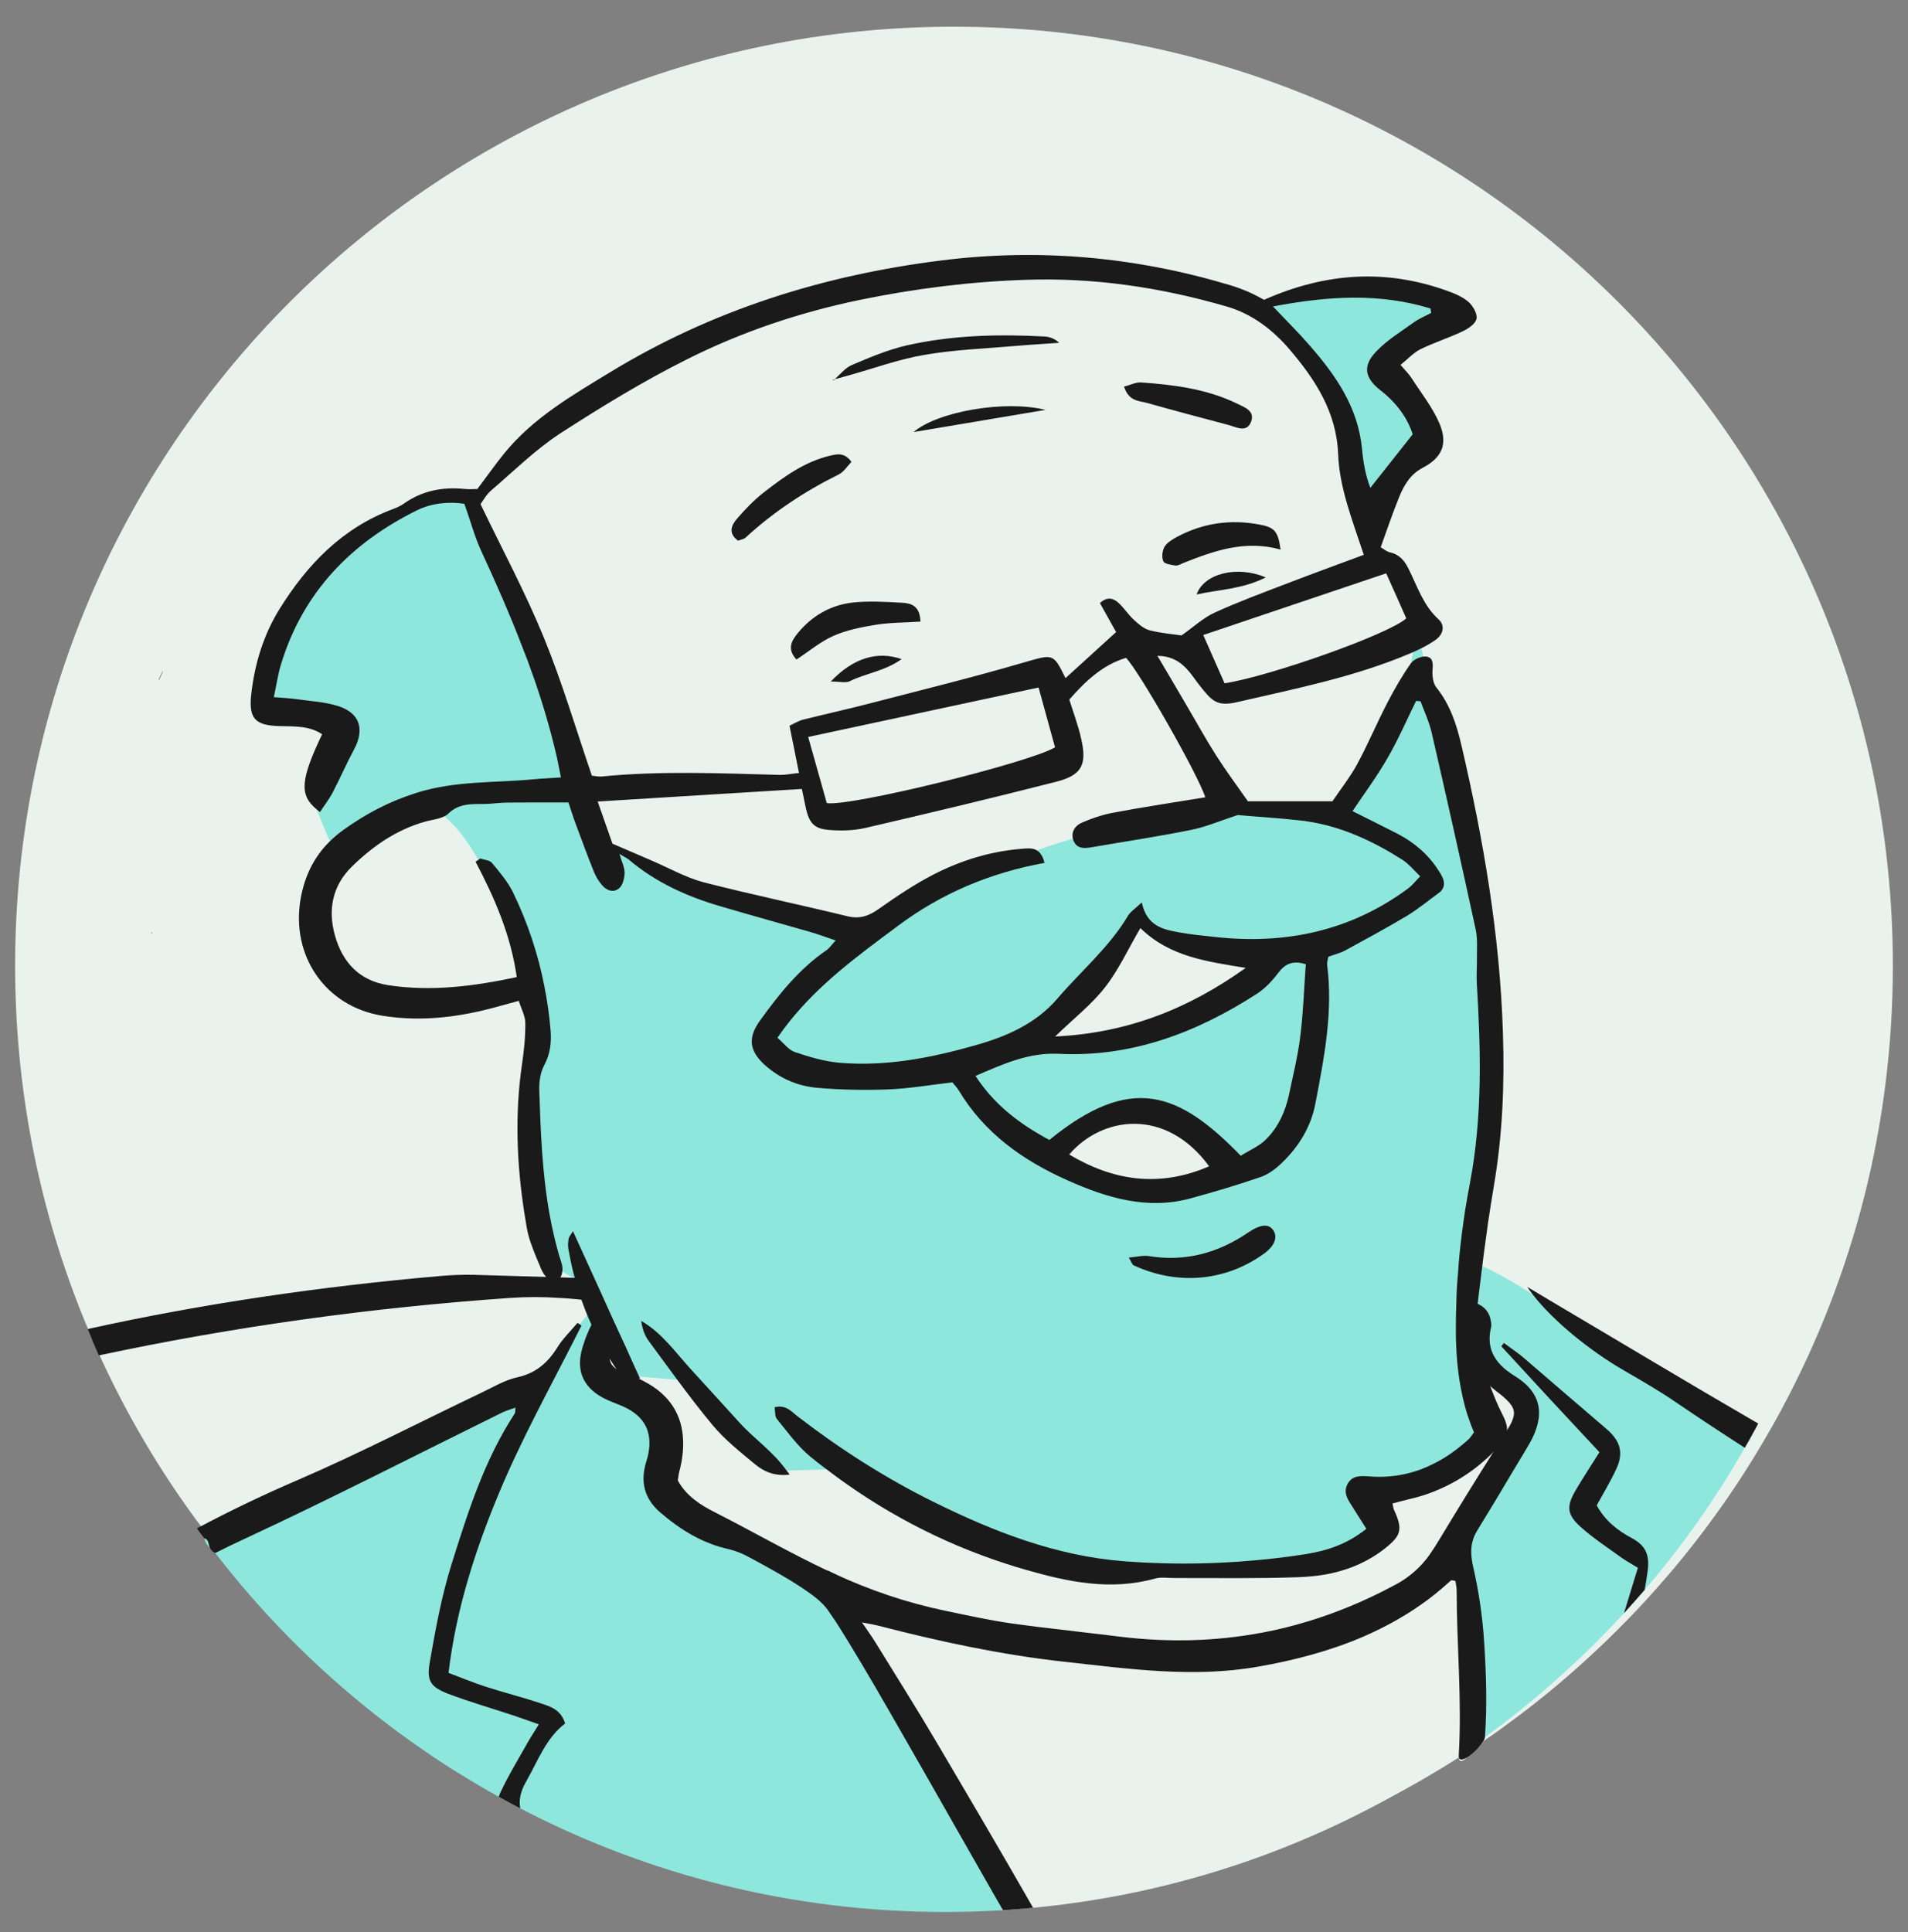 <svg width="80" height="81" viewBox="0 0 80 81" fill="none" xmlns="http://www.w3.org/2000/svg">
<rect x="0" y="0" width="80" height="81" fill="#808080" stroke="none"/>
<g clip-path="url(#clip0_1127_9970)">
<path d="M79.365 40.482C79.365 47.167 77.7 53.464 74.752 58.979C74.68 59.124 74.599 59.268 74.518 59.413C74.409 59.616 74.296 59.814 74.179 60.013C72.947 62.175 71.511 64.206 69.9 66.084C69.607 66.422 69.314 66.752 69.016 67.081C68.113 68.061 67.165 68.995 66.172 69.88C65.901 70.123 65.621 70.367 65.341 70.602C64.61 71.22 63.852 71.811 63.076 72.371C62.9 72.502 62.715 72.633 62.534 72.759C62.502 72.782 62.471 72.804 62.439 72.823C62.281 72.935 62.119 73.048 61.956 73.156C56.662 76.722 50.46 79.033 43.766 79.665C43.509 79.692 43.252 79.715 42.995 79.733C42.823 79.746 42.651 79.755 42.48 79.769C42.453 79.769 42.426 79.773 42.394 79.773C41.604 79.823 40.801 79.846 39.998 79.846C33.453 79.846 27.283 78.248 21.853 75.418C21.541 75.26 21.234 75.093 20.932 74.921C20.381 74.619 19.84 74.298 19.307 73.969C19.072 73.829 18.842 73.684 18.612 73.531C18.495 73.459 18.382 73.382 18.269 73.305C18.143 73.224 18.016 73.143 17.894 73.053C17.601 72.859 17.312 72.655 17.028 72.448C16.766 72.263 16.504 72.069 16.247 71.87C16.242 71.87 16.238 71.865 16.233 71.861C15.963 71.658 15.696 71.45 15.43 71.234C12.966 69.266 10.745 67.004 8.822 64.508C8.659 64.301 8.502 64.093 8.353 63.881C8.24 63.741 8.14 63.601 8.037 63.457C6.385 61.168 4.972 58.69 3.844 56.068C3.681 55.693 3.523 55.319 3.374 54.94C1.605 50.462 0.634 45.583 0.634 40.482C0.634 18.74 18.26 1.119 39.998 1.119C61.735 1.119 79.365 18.74 79.365 40.482Z" fill="#EAF2EE"/>
<path d="M61.731 73.2C61.713 73.559 61.133 74.161 61.164 73.59C55.969 77.088 49.884 79.356 43.316 79.976C43.063 80.003 42.811 80.025 42.558 80.043C42.39 80.056 42.222 80.065 42.053 80.078C42.027 80.078 42 80.082 41.969 80.082C41.269 78.811 40.587 77.562 39.932 76.367C38.2 73.195 36.681 70.405 35.6 68.585C35.423 68.284 35.259 68.014 35.104 67.77C35.1 67.761 35.091 67.757 35.091 67.748C34.799 67.278 34.551 66.915 34.36 66.685C34.312 66.627 34.267 66.574 34.227 66.534C33.944 66.393 33.674 66.251 33.417 66.118C32.115 65.441 31.127 64.887 30.374 64.44C28.962 63.589 28.381 63.098 28.151 62.832C27.965 62.615 28 62.544 28 62.544L27.97 62.035L27.921 61.162L27.877 60.445L27.872 60.378V60.339L27.832 59.723L27.81 59.311L27.602 59.205L27.079 58.943H27.075L26.309 58.558L26.101 58.456L24.896 57.854L25.117 56.091L25.122 56.06L25.215 55.303L25.277 54.807L25.303 54.612L25.343 54.289L25.427 53.611L25.658 51.773L39.006 62.779C39.006 62.779 51.939 64.09 57.781 64.984C58.418 65.082 58.972 65.175 59.415 65.259C59.561 65.285 59.698 65.317 59.818 65.343C60.088 65.401 60.292 65.454 60.42 65.502C60.495 65.534 60.544 65.556 60.566 65.582C60.885 65.542 61.133 65.759 61.319 66.162C61.886 67.411 61.881 70.441 61.731 73.2Z" fill="#EAF2EE"/>
<path d="M62.262 72.819C63.024 72.27 63.768 71.69 64.486 71.083C64.76 70.853 65.035 70.614 65.3 70.374C66.275 69.506 67.205 68.59 68.091 67.628C68.383 67.305 68.671 66.982 68.959 66.65C70.54 64.807 71.948 62.814 73.157 60.693C73.272 60.498 73.383 60.303 73.49 60.104C69.499 57.721 66.417 55.586 64.251 54.249C64.069 54.134 63.888 54.023 63.719 53.921C63.529 53.806 63.352 53.704 63.179 53.602C63.033 53.522 62.896 53.447 62.763 53.376C61.385 52.641 60.615 52.526 60.455 53.314C60.216 53.917 60.477 54.364 60.925 54.669C61.261 54.9 61.704 55.046 62.121 55.117C62.187 55.98 61.319 56.45 62.254 57.314C62.298 57.353 62.342 57.398 62.386 57.433C62.568 57.593 62.745 57.734 62.909 57.858C63.011 57.934 63.104 58.005 63.197 58.071C63.675 58.43 64.012 58.691 64.056 59.116C64.074 59.276 63.883 59.67 63.595 60.184C63.462 60.423 63.308 60.684 63.144 60.963C63.015 61.171 62.887 61.384 62.749 61.605C62.24 62.456 61.7 63.359 61.377 64.05C61.301 64.214 61.239 64.364 61.195 64.497C61.089 64.781 61.053 64.998 61.12 65.117C61.137 65.166 61.155 65.228 61.168 65.29C61.226 65.511 61.279 65.804 61.319 66.162C61.514 67.699 61.602 70.397 61.638 73.262C61.642 73.599 62.236 73.151 62.262 72.819Z" fill="#8EE7DC"/>
<path d="M42.293 79.559L42.559 80.042C42.39 80.056 42.222 80.064 42.054 80.078C42.027 80.078 42.001 80.082 41.969 80.082C41.194 80.131 40.406 80.153 39.618 80.153C33.196 80.153 27.142 78.585 21.814 75.808C21.508 75.653 21.207 75.489 20.91 75.321C20.37 75.024 19.838 74.71 19.316 74.387C19.085 74.249 18.86 74.108 18.634 73.957C18.519 73.886 18.408 73.811 18.297 73.736C18.173 73.656 18.049 73.576 17.93 73.487C17.642 73.297 17.358 73.098 17.079 72.894C16.822 72.713 16.566 72.522 16.313 72.327C16.309 72.327 16.304 72.323 16.3 72.318C16.034 72.119 15.773 71.915 15.511 71.703C13.093 69.772 10.914 67.553 9.028 65.104C8.871 64.902 8.644 64.846 8.567 64.488C13.589 61.919 21.632 58.531 21.632 58.531C21.632 58.531 23.063 56.919 24.011 55.839C24.117 55.719 24.21 55.613 24.298 55.511C24.32 55.489 24.338 55.466 24.36 55.444C24.502 55.28 24.622 55.143 24.706 55.046C24.786 54.953 24.834 54.895 24.843 54.882C24.932 54.966 24.989 55.059 25.029 55.165C25.127 55.409 25.118 55.715 25.122 56.06V56.095C25.127 56.786 25.175 57.628 26.101 58.456C26.181 58.527 26.265 58.598 26.358 58.664C26.588 58.841 26.863 59.018 27.19 59.191C27.235 59.213 27.279 59.24 27.328 59.262C27.664 59.643 27.806 59.984 27.868 60.338C27.868 60.351 27.872 60.365 27.872 60.378C27.877 60.4 27.881 60.422 27.881 60.444C27.917 60.675 27.917 60.91 27.921 61.162C27.921 61.428 27.925 61.711 27.97 62.035C28.001 62.26 28.049 62.499 28.129 62.765C28.138 62.787 28.142 62.809 28.151 62.832C28.408 63.536 29.272 63.939 30.375 64.439C31.291 64.856 32.377 65.338 33.417 66.118C33.78 66.392 34.139 66.703 34.485 67.057C34.556 67.132 34.631 67.212 34.702 67.292C34.826 67.429 34.954 67.584 35.092 67.748C35.092 67.757 35.1 67.761 35.105 67.77C35.375 68.106 35.667 68.501 35.968 68.93C38.63 72.717 42.293 79.559 42.293 79.559Z" fill="#8EE7DC"/>
<path d="M36.73 68.89C36.571 68.633 36.398 68.39 36.141 68.013C36.141 68.009 36.136 68.009 36.136 68.005C35.197 66.742 36.154 66.609 34.989 65.976C34.985 65.976 34.976 65.976 34.972 65.967C34.892 65.927 34.803 65.883 34.702 65.835L34.693 65.843C34.4 66.069 34.303 66.357 34.361 66.685C34.378 66.804 34.422 66.924 34.485 67.057C34.551 67.212 34.653 67.38 34.772 67.553C34.834 67.65 34.901 67.748 34.959 67.85C35.782 69.134 36.544 70.449 37.306 71.769C38.187 73.297 39.06 74.834 39.932 76.366C40.499 77.363 41.066 78.359 41.637 79.356C41.775 79.595 41.916 79.839 42.053 80.078C42.222 80.064 42.39 80.056 42.558 80.042C42.811 80.025 43.063 80.002 43.316 79.976C41.996 77.668 40.65 75.379 39.299 73.089C38.466 71.672 37.589 70.285 36.73 68.89Z" fill="#1A1A1A"/>
<path d="M6.82 28.168L6.824 28.132L6.813 28.154C6.764 28.256 6.716 28.359 6.667 28.461C6.665 28.479 6.662 28.497 6.66 28.515C6.668 28.502 6.673 28.488 6.68 28.475C6.727 28.372 6.774 28.27 6.82 28.168Z" fill="#1A1A1A"/>
<path d="M6.33 39.078L6.351 39.117C6.368 39.124 6.384 39.126 6.401 39.132C6.389 39.121 6.378 39.114 6.365 39.103L6.33 39.078Z" fill="#1A1A1A"/>
<path d="M24.13 56.064C24.214 55.9 24.298 55.732 24.382 55.568C24.351 55.55 24.324 55.533 24.298 55.511C24.271 55.493 24.245 55.475 24.214 55.457C24.134 55.55 24.054 55.643 23.97 55.736C23.762 55.971 23.545 56.201 23.381 56.467C22.974 57.127 22.469 57.566 21.689 57.738C21.171 57.853 20.693 58.141 20.21 58.372C17.654 59.59 15.139 60.896 12.548 62.017C11.082 62.645 9.651 63.328 8.256 64.072C8.358 64.213 8.456 64.351 8.566 64.488C8.852 64.563 8.644 64.935 9.027 65.103C9.457 64.886 9.891 64.678 10.329 64.475C13.943 62.796 17.491 60.971 21.069 59.209C21.229 59.133 21.41 59.085 21.614 59.009C21.596 59.142 21.609 59.209 21.587 59.248C20.312 61.193 19.621 63.385 18.934 65.569C18.514 66.91 18.257 68.31 18.018 69.696C17.88 70.471 18.062 70.724 18.793 71.007C19.718 71.357 20.671 71.627 21.609 71.942C21.915 72.044 22.221 72.159 22.593 72.287C22.384 72.624 22.234 72.854 22.097 73.098C21.707 73.789 21.295 74.466 20.963 75.184C20.945 75.228 20.927 75.272 20.91 75.321C21.206 75.489 21.508 75.653 21.813 75.808C21.747 75.441 21.831 75.086 22.057 74.692C22.553 73.82 22.898 72.854 23.695 72.252C23.518 71.672 23.089 71.543 22.699 71.415C21.919 71.153 21.127 70.954 20.343 70.702C19.842 70.538 19.351 70.334 18.806 70.13C19.129 67.438 19.935 64.957 20.932 62.57C21.862 60.343 23.035 58.221 24.13 56.064ZM62.262 72.819C62.355 71.508 62.315 70.192 62.231 68.877C62.165 67.805 62.01 66.733 61.771 65.697C61.722 65.48 61.691 65.276 61.687 65.086C61.682 64.771 61.748 64.475 61.934 64.169C61.952 64.138 61.97 64.112 61.988 64.08C62.12 63.863 62.253 63.646 62.386 63.425C62.594 63.084 62.803 62.743 63.006 62.397C63.126 62.198 63.245 61.999 63.365 61.795C63.538 61.512 63.706 61.228 63.879 60.94C63.945 60.83 64.012 60.714 64.078 60.604C64.671 59.612 64.858 58.513 63.52 57.69C63.427 57.632 63.338 57.575 63.259 57.512C63.135 57.424 63.02 57.326 62.922 57.225C62.59 56.879 62.408 56.458 62.47 55.922V55.896C62.479 55.821 62.497 55.741 62.515 55.657C62.537 55.573 62.528 55.475 62.51 55.382C62.506 55.36 62.501 55.338 62.497 55.32C62.408 54.877 62.085 54.669 61.682 54.554C61.403 54.474 61.146 54.434 60.925 54.669C60.867 54.727 60.814 54.802 60.761 54.895C61.031 55.13 61.292 55.355 61.58 55.612C61.266 56.613 61.682 57.366 62.373 58.008C62.435 58.066 62.501 58.124 62.568 58.181C62.674 58.274 62.789 58.358 62.9 58.447C62.903 58.45 62.906 58.451 62.909 58.451C63.011 58.535 63.099 58.611 63.175 58.686C63.493 58.996 63.551 59.222 63.396 59.581C63.343 59.705 63.263 59.842 63.161 60.001C63.112 60.077 63.068 60.152 63.02 60.227C62.873 60.453 62.732 60.679 62.59 60.909C61.859 62.065 61.142 63.23 60.433 64.404C60.344 64.546 60.256 64.687 60.172 64.829C60.132 64.891 60.092 64.953 60.048 65.015C59.977 65.13 59.897 65.236 59.817 65.343C59.596 65.622 59.343 65.87 59.06 66.082C58.901 66.202 58.737 66.308 58.555 66.406C58.515 66.428 58.48 66.445 58.44 66.468C57.253 67.105 56.039 67.61 54.804 67.982H54.799C54.175 68.173 53.537 68.328 52.899 68.447H52.891C50.982 68.806 49.02 68.859 46.996 68.616C45.818 68.469 44.639 68.341 43.461 68.195C43.094 68.146 42.731 68.102 42.367 68.049C41.442 67.916 40.529 67.712 39.617 67.522C38.014 67.185 36.49 66.671 34.989 65.976C34.984 65.976 34.976 65.976 34.971 65.967C34.878 65.932 34.785 65.887 34.692 65.843C34.688 65.839 34.679 65.839 34.675 65.834C33.084 65.081 31.57 64.209 30.011 63.416C29.386 63.102 28.78 62.725 28.421 62.065C28.439 61.946 28.448 61.831 28.474 61.724C28.602 61.25 28.656 60.807 28.642 60.404C28.611 59.297 28.062 58.456 27.004 57.907C26.849 57.822 26.68 57.743 26.499 57.676C26.441 57.654 26.384 57.632 26.322 57.61C26.078 57.526 25.901 57.441 25.777 57.34C25.595 57.194 25.533 57.008 25.569 56.728C25.586 56.618 25.617 56.489 25.662 56.339C25.688 56.246 25.724 56.157 25.764 56.069C25.83 55.922 25.901 55.776 25.972 55.63C25.985 55.608 25.994 55.59 26.003 55.568C26.286 54.97 26.574 54.377 26.88 53.726C26.552 53.69 26.304 53.642 26.056 53.633C25.848 53.624 25.635 53.619 25.427 53.611C25.077 53.602 24.723 53.588 24.373 53.575C24.213 53.571 24.058 53.566 23.899 53.562C23.704 53.557 23.514 53.548 23.319 53.544C22.167 53.509 21.016 53.473 19.864 53.442C19.382 53.433 18.899 53.451 18.425 53.495C13.46 53.929 8.535 54.642 3.681 55.714C3.827 56.086 3.982 56.454 4.142 56.821C9.806 55.612 15.546 54.819 21.37 54.412C22.07 54.363 22.77 54.363 23.478 54.412C23.664 54.421 23.85 54.434 24.041 54.452C24.213 54.465 24.391 54.487 24.568 54.51C24.767 54.532 24.966 54.558 25.17 54.594C25.215 54.594 25.259 54.603 25.303 54.611C25.334 54.616 25.369 54.62 25.4 54.625C25.36 54.687 25.316 54.749 25.276 54.806C25.237 54.868 25.192 54.926 25.157 54.983C25.108 55.045 25.068 55.108 25.028 55.165C24.957 55.271 24.891 55.373 24.834 55.48C24.807 55.519 24.785 55.559 24.767 55.599C24.736 55.661 24.705 55.727 24.678 55.794C24.599 55.967 24.532 56.139 24.479 56.321H24.475C24.43 56.449 24.395 56.578 24.368 56.706C24.196 57.49 24.466 58.093 25.143 58.518C25.378 58.664 25.648 58.766 25.914 58.872C26.242 58.996 26.508 59.147 26.716 59.328C26.946 59.532 27.101 59.771 27.172 60.046C27.269 60.391 27.247 60.794 27.101 61.264C26.831 62.123 27.017 62.827 27.686 63.407C28.532 64.134 29.462 64.705 30.573 64.948C30.87 65.019 31.162 65.143 31.428 65.29C32.146 65.679 32.872 66.069 33.554 66.516C33.992 66.809 34.471 67.127 34.75 67.553C34.816 67.65 34.883 67.752 34.958 67.849C35.153 68.111 35.374 68.359 35.6 68.585C35.724 68.709 35.848 68.824 35.968 68.93C36.685 69.555 37.248 69.772 36.707 68.89C36.548 68.633 36.371 68.385 36.109 68.004C36.118 68.004 36.132 68.009 36.14 68.013C36.468 68.075 36.645 68.106 36.822 68.15C39.396 68.815 41.986 69.373 44.644 69.665C47.346 69.962 50.029 70.347 52.749 69.869C54.29 69.599 55.774 69.209 57.169 68.607C58.139 68.186 59.064 67.668 59.928 67.017C60.238 66.778 60.539 66.525 60.836 66.255C60.858 66.233 60.933 66.264 61.022 66.273C61.044 66.401 61.075 66.534 61.075 66.667C61.079 68.974 61.301 71.286 61.163 73.589C61.133 74.16 62.236 73.151 62.262 72.819Z" fill="#1A1A1A"/>
<path d="M73.72 59.678C73.649 59.82 73.569 59.962 73.489 60.103C73.383 60.303 73.272 60.498 73.157 60.693C72.178 60.063 71.208 59.426 70.247 58.77C69.548 58.292 68.808 57.867 68.073 57.442C66.695 56.644 65.128 55.391 64.251 54.248C64.171 54.147 64.1 54.045 64.034 53.947C64.348 54.138 64.658 54.324 64.973 54.51C67.891 56.233 70.788 57.978 73.72 59.678Z" fill="#1A1A1A"/>
<path d="M69.083 65.87C69.047 66.131 69.003 66.392 68.959 66.649C68.671 66.981 68.383 67.305 68.091 67.628C68.281 66.999 68.48 66.366 68.675 65.724C68.396 65.551 68.175 65.436 67.975 65.29C67.404 64.878 66.815 64.492 66.293 64.027C65.69 63.496 65.668 63.15 66.071 62.464C66.399 61.91 66.753 61.37 67.063 60.878C66.315 60.072 65.624 59.337 64.937 58.597C64.406 58.022 63.874 57.442 63.338 56.861C63.215 56.724 63.086 56.587 62.958 56.45C62.958 56.445 62.953 56.441 62.949 56.436L62.962 56.423C62.993 56.383 63.024 56.339 63.055 56.299C63.161 56.379 63.272 56.458 63.378 56.534C63.551 56.658 63.724 56.782 63.883 56.919C65.039 57.907 66.186 58.907 67.347 59.895C67.945 60.4 68.095 60.909 67.754 61.614C67.515 62.123 67.223 62.606 66.948 63.106C67.298 63.753 67.829 64.165 68.427 64.484C69.007 64.793 69.176 65.201 69.083 65.87Z" fill="#1A1A1A"/>
<path d="M52.693 12.978C31.974 6.983 19.985 20.541 19.864 21.064C19.743 21.587 24.008 32.731 24.008 32.731L18.577 33.657C18.577 33.657 12.381 35.306 13.427 39.892C14.473 44.479 22.399 41.421 22.399 41.421L36.52 39.45L55.871 34.139C55.871 34.139 59.331 29.231 59.492 28.024C59.553 27.568 59.059 25.229 57.675 23.118C56.121 19.041 56.342 15.451 52.693 12.978Z" fill="#EAF2EE"/>
<path d="M13.243 33.858L14.111 30.393C14.111 30.393 11.479 29.841 11.297 29.754C10.081 25.276 17.208 20.073 19.548 20.927C23.364 27.423 22.591 30.083 25.348 35.5C27.907 36.187 31.794 39.127 36.16 39.127C48.188 31.991 54.542 34.765 55.939 33.976C57.826 31.138 59.478 28.715 59.26 26.268C59.16 25.133 58.235 23.593 57.708 23.718C57.469 23.442 57.123 22.3 56.831 22.009C56.357 18.878 57.813 18.357 53.08 12.784C55.878 11.848 58.517 11.743 61.061 12.675L58.375 14.85L59.846 17.984L57.351 21.374L57.805 23.094L59.974 25.852L59.59 27.195C59.59 27.195 62.223 36.225 62.414 39.934C62.766 48.427 60.365 56.361 62.414 59.992C62.066 61.029 57.938 62.792 57.487 62.76C58.111 64.348 58.733 65.474 50.661 65.834C42.589 66.193 35.975 61.564 35.975 61.564L32.644 61.658L28.82 57.881L26.38 57.67L24.386 53.306C24.386 53.306 24.549 54.089 23.237 53.048C21.924 52.008 22.439 41.6 22.439 41.6C21.567 39.018 20.025 35.198 18.521 34.14C16.939 33.027 14.416 36.908 14.098 35.932L13.243 33.858Z" fill="#8EE7DC"/>
<path d="M47.626 38.568L43.364 43.746C46.244 44.562 52.837 42.098 52.737 40.499C52.737 39.6 48.725 39.55 47.626 38.568Z" fill="#EAF2EE"/>
<path d="M44.569 48.09C47.716 44.66 50.731 47.506 51.315 48.712C52.126 50.559 43.683 50.521 44.569 48.09Z" fill="#EAF2EE"/>
<path d="M26.796 57.703C26.698 57.49 26.605 57.278 26.504 57.065C26.428 56.892 26.349 56.72 26.273 56.547C26.074 56.108 25.875 55.679 25.675 55.249C25.334 54.487 24.989 53.735 24.643 52.973C24.44 52.521 24.232 52.069 24.023 51.613C24.019 51.617 24.015 51.626 24.015 51.631C23.917 51.79 23.855 51.852 23.842 51.923V51.936C23.82 52.065 23.806 52.198 23.828 52.326V52.344C23.846 52.446 23.864 52.547 23.886 52.645C23.944 52.959 24.015 53.27 24.099 53.571C24.139 53.739 24.187 53.907 24.241 54.071C24.302 54.279 24.373 54.483 24.449 54.682C24.599 55.099 24.776 55.506 24.98 55.9C24.989 55.936 25.007 55.971 25.029 56.007C25.14 56.233 25.259 56.454 25.388 56.671C25.507 56.875 25.631 57.074 25.764 57.273C25.791 57.313 25.817 57.349 25.844 57.388C25.999 57.588 26.198 57.76 26.548 57.787H26.552C26.637 57.8 26.73 57.796 26.836 57.787C26.823 57.76 26.809 57.729 26.796 57.703ZM32.983 61.649C32.394 60.83 31.615 60.312 31.003 59.634C30.317 58.881 29.635 58.128 28.948 57.38C28.306 56.675 27.753 55.874 26.884 55.373C26.929 55.701 27.031 55.989 27.203 56.219C27.602 56.76 27.996 57.304 28.399 57.844C28.873 58.482 29.356 59.116 29.865 59.727C30.379 60.347 31.03 60.865 31.663 61.388C32.022 61.684 32.46 61.893 33.107 61.817C33.067 61.76 33.032 61.702 32.983 61.649ZM34.945 15.912L34.914 15.961L34.963 15.934C34.976 15.921 34.985 15.907 34.998 15.899C34.98 15.903 34.963 15.907 34.945 15.912ZM34.794 19.105C33.718 19.362 32.855 20 32.009 20.655C31.614 20.965 31.256 21.337 30.924 21.718C30.676 22.002 30.503 22.338 30.946 22.666C31.056 22.622 31.18 22.608 31.256 22.542C32.425 21.466 33.736 20.598 35.162 19.893C35.379 19.787 35.53 19.539 35.702 19.362C35.401 18.954 35.105 19.034 34.794 19.105ZM34.834 28.57C35.224 28.57 35.463 28.64 35.623 28.561C36.3 28.22 37.097 28.14 37.802 27.631C36.783 27.276 35.769 27.586 34.834 28.57ZM37.842 25.27C37.142 25.23 36.433 25.186 35.742 25.261C34.817 25.368 34.033 25.824 33.439 26.555C33.187 26.864 32.988 27.21 33.395 27.648C33.918 27.307 34.396 26.9 34.945 26.656C35.499 26.413 36.119 26.289 36.721 26.191C37.319 26.094 37.93 26.103 38.594 26.058C38.572 25.403 38.209 25.288 37.842 25.27ZM38.307 18.113C40.091 17.816 41.987 17.497 43.838 17.183C42.12 16.758 39.307 17.254 38.307 18.113ZM43.767 14.105C41.837 14.003 39.914 14.052 38.028 14.477C37.235 14.658 36.469 14.982 35.72 15.301C35.446 15.416 35.233 15.686 34.998 15.899C35.197 15.845 35.392 15.792 35.592 15.735C36.646 15.442 37.691 15.057 38.767 14.876C40.016 14.659 41.296 14.614 42.563 14.504C43.178 14.45 43.798 14.415 44.414 14.371C44.197 14.176 43.984 14.114 43.767 14.105ZM50.172 24.92C51.133 24.708 52.063 24.708 53.072 24.207C51.872 23.694 50.482 24.039 50.172 24.92ZM51.855 16.913C50.588 16.302 49.219 16.129 47.842 16.032C47.625 16.018 47.399 16.138 47.129 16.209C47.337 16.842 47.767 16.798 48.094 16.891C49.228 17.214 50.371 17.511 51.509 17.816C51.846 17.905 52.275 18.162 52.457 17.675C52.625 17.218 52.178 17.072 51.855 16.913ZM53.391 51.582C53.21 51.303 52.873 51.303 52.346 51.662C51.08 52.525 49.711 52.906 48.178 52.658C47.931 52.618 47.665 52.689 47.328 52.72C47.448 52.911 47.47 53.017 47.532 53.044C49.343 53.881 51.354 53.735 52.984 52.565C53.453 52.229 53.577 51.865 53.391 51.582ZM52.798 21.988C51.593 21.762 50.437 21.926 49.352 22.506C49.157 22.613 48.936 22.741 48.83 22.918C48.732 23.082 48.701 23.357 48.776 23.529C48.825 23.64 49.1 23.68 49.281 23.707C49.379 23.72 49.498 23.654 49.6 23.609C50.889 23.096 52.187 22.622 53.693 23.038C53.586 22.272 53.449 22.108 52.798 21.988ZM53.693 23.038C53.586 22.272 53.449 22.108 52.798 21.988C51.593 21.762 50.437 21.926 49.352 22.506C49.157 22.613 48.936 22.741 48.83 22.918C48.732 23.082 48.701 23.357 48.776 23.529C48.825 23.64 49.1 23.68 49.281 23.707C49.379 23.72 49.498 23.654 49.6 23.609C50.889 23.096 52.187 22.622 53.693 23.038ZM52.457 17.675C52.625 17.218 52.178 17.072 51.855 16.913C50.588 16.302 49.219 16.129 47.842 16.032C47.625 16.018 47.399 16.138 47.129 16.209C47.337 16.842 47.767 16.798 48.094 16.891C49.228 17.214 50.371 17.511 51.509 17.816C51.846 17.905 52.275 18.162 52.457 17.675ZM50.172 24.92C51.133 24.708 52.063 24.708 53.072 24.207C51.872 23.694 50.482 24.039 50.172 24.92ZM38.028 14.477C37.235 14.658 36.469 14.982 35.72 15.301C35.446 15.416 35.233 15.686 34.998 15.899C35.197 15.845 35.392 15.792 35.592 15.735C36.646 15.442 37.691 15.057 38.767 14.876C40.016 14.659 41.296 14.614 42.563 14.504C43.178 14.45 43.798 14.415 44.414 14.371C44.197 14.176 43.984 14.114 43.767 14.105C41.837 14.003 39.914 14.052 38.028 14.477ZM38.307 18.113C40.091 17.816 41.987 17.497 43.838 17.183C42.12 16.758 39.307 17.254 38.307 18.113ZM37.842 25.27C37.142 25.23 36.433 25.186 35.742 25.261C34.817 25.368 34.033 25.824 33.439 26.555C33.187 26.864 32.988 27.21 33.395 27.648C33.918 27.307 34.396 26.9 34.945 26.656C35.499 26.413 36.119 26.289 36.721 26.191C37.319 26.094 37.93 26.103 38.594 26.058C38.572 25.403 38.209 25.288 37.842 25.27ZM34.834 28.57C35.224 28.57 35.463 28.64 35.623 28.561C36.3 28.22 37.097 28.14 37.802 27.631C36.783 27.276 35.769 27.586 34.834 28.57ZM35.702 19.362C35.401 18.954 35.105 19.034 34.794 19.105C33.718 19.362 32.855 20 32.009 20.655C31.614 20.965 31.256 21.337 30.924 21.718C30.676 22.002 30.503 22.338 30.946 22.666C31.056 22.622 31.18 22.608 31.256 22.542C32.425 21.466 33.736 20.598 35.162 19.893C35.379 19.787 35.53 19.539 35.702 19.362ZM34.914 15.961L34.963 15.934C34.976 15.921 34.985 15.907 34.998 15.899C34.98 15.903 34.963 15.907 34.945 15.912L34.914 15.961ZM62.962 59.231C62.807 58.925 62.674 58.606 62.55 58.283C62.511 58.186 62.475 58.093 62.44 57.995C62.378 57.84 62.32 57.685 62.267 57.526C62.192 57.326 62.125 57.127 62.068 56.923C62.045 56.852 62.023 56.782 62.005 56.711C61.944 56.494 61.873 56.259 61.846 56.029C61.824 55.905 61.82 55.781 61.837 55.661C61.846 55.577 61.855 55.497 61.868 55.413C61.89 55.227 61.913 55.041 61.93 54.855C61.961 54.638 61.983 54.421 62.01 54.204C62.023 54.098 62.037 53.987 62.05 53.876C62.156 53.004 62.267 52.131 62.391 51.263C62.471 50.741 62.55 50.218 62.639 49.695C63.002 47.565 63.086 45.435 63.015 43.278C62.887 39.19 62.196 35.186 61.27 31.218C61.071 30.363 60.797 29.535 60.23 28.826C60.092 28.658 60.053 28.37 60.061 28.144C60.084 27.87 60.114 27.569 59.809 27.524C59.769 27.52 59.729 27.52 59.685 27.524C59.614 27.533 59.534 27.555 59.463 27.586C59.34 27.635 59.229 27.71 59.167 27.795C59.167 27.795 59.167 27.799 59.162 27.799C58.79 28.326 58.467 28.889 58.17 29.46C57.727 30.315 57.355 31.205 56.899 32.046C56.593 32.604 56.186 33.114 55.867 33.592H52.324C51.899 32.985 51.429 32.352 51.004 31.688C50.562 30.997 50.167 30.275 49.751 29.57C49.366 28.911 48.976 28.246 48.529 27.493C49.538 27.502 49.888 28.215 50.287 28.72C50.809 29.384 51.018 29.633 51.877 29.433C54.33 28.866 56.806 28.379 59.136 27.387C59.171 27.374 59.202 27.356 59.238 27.343C59.295 27.316 59.353 27.294 59.406 27.267C59.472 27.236 59.534 27.206 59.596 27.174H59.601C59.804 27.073 59.999 26.957 60.181 26.833C60.526 26.594 60.597 26.213 60.314 25.961C59.676 25.381 59.433 24.592 59.069 23.866C58.897 23.512 58.688 23.25 58.285 23.157C58.139 23.127 58.011 23.007 57.891 22.941C58.161 22.196 58.392 21.501 58.671 20.823C58.874 20.327 59.14 19.876 59.663 19.605C60.451 19.189 60.712 18.627 60.367 17.781C60.079 17.094 59.592 16.483 59.184 15.85C59.069 15.668 58.905 15.513 58.724 15.296C59.034 15.048 59.264 14.787 59.556 14.641C60.137 14.357 60.757 14.162 61.341 13.883C61.572 13.773 61.868 13.569 61.908 13.365C61.953 13.157 61.762 12.829 61.581 12.665C61.333 12.448 61.005 12.307 60.69 12.196C58.113 11.266 55.588 11.421 53.002 12.568C52.789 12.457 52.568 12.329 52.333 12.231C52.076 12.121 51.81 12.023 51.54 11.944C47.581 10.761 43.55 10.402 39.449 10.921C34.502 11.54 29.839 13.007 25.565 15.615C23.97 16.585 22.349 17.524 21.145 19.003C20.755 19.482 20.401 19.991 20.015 20.5C19.843 20.5 19.674 20.518 19.506 20.5C18.576 20.403 17.708 20.562 16.928 21.116C16.791 21.213 16.627 21.284 16.472 21.342C14.36 22.13 12.885 23.658 11.725 25.523C11.043 26.621 10.675 27.839 10.533 29.114C10.422 30.142 10.706 30.412 11.733 30.439C12.331 30.456 12.96 30.416 13.505 30.78C12.61 32.671 12.535 33.317 13.27 33.924L13.275 33.928C13.319 33.968 13.368 34.008 13.416 34.044C13.594 33.769 13.797 33.512 13.948 33.224C14.262 32.627 14.528 32.006 14.847 31.413C15.294 30.58 15.095 29.894 14.187 29.602C13.602 29.416 12.965 29.389 12.354 29.3C12.092 29.265 11.826 29.256 11.481 29.225C11.601 28.676 11.658 28.229 11.796 27.803C12.721 24.814 14.723 22.759 17.478 21.395C18.129 21.072 18.873 21.027 19.471 21.12C19.736 21.864 19.9 22.493 20.166 23.073C20.777 24.393 21.362 25.722 21.88 27.068C21.898 27.117 21.92 27.161 21.933 27.21C22.075 27.555 22.203 27.905 22.323 28.255C22.358 28.344 22.385 28.428 22.416 28.512C22.779 29.566 23.093 30.638 23.346 31.732C23.404 31.993 23.452 32.259 23.519 32.591C23.071 32.622 22.735 32.635 22.403 32.666C20.751 32.826 19.094 32.719 17.46 33.238C16.322 33.596 15.33 34.119 14.391 34.797C14.187 34.943 14.001 35.102 13.828 35.27C13.177 35.908 12.779 36.706 12.606 37.667C12.185 40.058 13.633 42.184 16.016 42.578C17.703 42.853 19.347 42.631 20.968 42.171C21.202 42.104 21.446 42.042 21.752 41.958C21.862 42.308 22.026 42.596 22.026 42.884C22.031 43.468 21.969 44.062 21.884 44.638C21.579 46.732 21.667 48.819 21.991 50.887C22.022 51.082 22.053 51.276 22.088 51.471C22.106 51.564 22.123 51.662 22.15 51.755C22.265 52.206 22.46 52.645 22.642 53.079C22.651 53.101 22.66 53.128 22.668 53.15C22.673 53.159 22.677 53.172 22.682 53.181C22.717 53.261 22.757 53.336 22.801 53.407C22.885 53.531 22.996 53.633 23.147 53.664H23.151C23.227 53.681 23.319 53.681 23.421 53.655C23.519 53.54 23.567 53.42 23.576 53.305C23.603 53.141 23.559 52.982 23.505 52.822C23.483 52.747 23.457 52.676 23.435 52.601C23.413 52.53 23.395 52.459 23.377 52.388C23.328 52.211 23.28 52.029 23.24 51.852C23.164 51.542 23.102 51.232 23.045 50.918C22.735 49.204 22.668 47.463 22.611 45.718C22.598 45.364 22.655 44.961 22.819 44.655C23.076 44.177 23.125 43.694 23.085 43.181C23.032 42.565 22.947 41.963 22.828 41.365V41.36C22.562 39.992 22.123 38.676 21.508 37.405C21.287 36.958 20.95 36.564 20.627 36.174C20.534 36.059 20.308 36.05 20.14 35.988C20.113 36.01 20.082 36.028 20.055 36.046C20.015 36.072 19.98 36.099 19.94 36.125C20.742 37.645 21.415 39.199 21.668 40.962C19.856 41.347 18.076 41.577 16.264 41.298C15.064 41.108 14.36 40.342 14.045 39.221C13.74 38.141 13.935 37.131 14.754 36.329C15.631 35.47 16.627 34.779 17.832 34.442C18.093 34.367 18.403 34.34 18.629 34.221C18.687 34.194 18.74 34.163 18.784 34.119C19.258 33.654 19.798 33.712 20.357 33.703C20.667 33.694 20.981 33.645 21.287 33.645C22.128 33.636 22.97 33.641 23.833 33.641C23.957 34.004 24.046 34.301 24.157 34.589C24.4 35.248 24.648 35.913 24.909 36.564C24.985 36.745 25.091 36.922 25.215 37.073C25.405 37.321 25.706 37.445 25.95 37.246C26.11 37.122 26.18 36.825 26.189 36.604C26.194 36.373 26.074 36.143 25.972 35.798C26.18 35.926 26.287 35.97 26.371 36.041C27.491 36.989 28.802 37.583 30.198 37.99C31.446 38.358 32.7 38.703 33.949 39.062C34.285 39.159 34.618 39.283 35.038 39.425C34.936 39.536 34.865 39.624 34.804 39.691C34.755 39.748 34.711 39.797 34.662 39.828C33.519 40.607 32.673 41.666 31.876 42.769C31.358 43.482 31.398 44.031 32.049 44.629C32.678 45.2 33.439 45.532 34.268 45.603C35.251 45.687 36.243 45.709 37.231 45.67C38.13 45.634 39.02 45.479 39.932 45.373C40.025 45.488 40.123 45.59 40.198 45.709C41.27 47.503 42.895 48.65 44.764 49.483C46.412 50.218 48.112 50.736 49.941 50.231C50.925 49.961 51.899 49.673 52.86 49.341C53.192 49.226 53.507 48.987 53.764 48.734C54.468 48.052 54.973 47.224 55.154 46.254C55.522 44.341 55.898 42.423 55.646 40.452C55.633 40.35 55.672 40.24 55.695 40.107C55.947 40.014 56.2 39.956 56.416 39.837C57.28 39.367 58.153 38.893 58.999 38.389C59.486 38.092 59.929 37.72 60.394 37.383C60.69 37.078 60.491 36.754 60.287 36.449C59.858 35.793 59.278 35.306 58.587 34.947C57.967 34.628 57.342 34.323 56.709 34.004C57.222 33.238 57.745 32.534 58.179 31.776C58.627 31.006 58.981 30.182 59.375 29.384L59.561 29.398C59.725 29.841 59.929 30.275 60.031 30.727C60.664 33.472 61.279 36.223 61.877 38.978C61.957 39.358 61.922 39.761 61.926 40.156C61.931 40.523 61.899 40.886 61.922 41.25C62.09 44.049 62.161 46.834 61.629 49.616C61.558 49.983 61.496 50.351 61.434 50.718C61.333 51.387 61.244 52.056 61.182 52.725C61.164 52.898 61.155 53.066 61.142 53.239V53.265C61.12 53.531 61.093 53.801 61.08 54.067C61.071 54.301 61.062 54.541 61.058 54.775C61.049 54.966 61.045 55.161 61.045 55.351C61.027 56.325 61.076 57.3 61.262 58.252C61.306 58.487 61.359 58.717 61.421 58.947C61.492 59.213 61.581 59.479 61.678 59.74C61.718 59.842 61.758 59.944 61.802 60.046C61.709 60.165 61.651 60.272 61.572 60.343C61.403 60.493 61.235 60.635 61.058 60.768C60.735 61.016 60.398 61.224 60.048 61.392C59.743 61.543 59.433 61.662 59.105 61.746C58.573 61.888 58.006 61.941 57.404 61.893C57.059 61.866 56.704 61.844 56.505 62.203C56.483 62.247 56.465 62.287 56.452 62.327C56.35 62.628 56.527 62.889 56.691 63.142C56.828 63.359 56.966 63.576 57.112 63.81C57.169 63.899 57.227 63.992 57.289 64.089C56.492 64.731 55.637 65.01 54.742 65.152C54.322 65.219 53.896 65.276 53.476 65.325H53.471C51.363 65.569 49.237 65.613 47.125 65.449C44.299 65.232 41.668 64.213 39.148 62.964C37.142 61.972 35.255 60.768 33.479 59.404C33.205 59.2 32.966 58.868 32.478 58.996C32.509 59.182 32.483 59.377 32.571 59.483C33.019 60.028 33.435 60.617 33.971 61.06C34.197 61.246 34.427 61.428 34.662 61.6C36.929 63.332 39.423 64.656 42.133 65.538C42.417 65.635 42.705 65.719 42.997 65.803C44.773 66.317 46.571 66.694 48.431 66.175C48.693 66.1 48.994 66.158 49.273 66.153C51 66.149 52.727 66.18 54.45 66.118C54.924 66.1 55.389 66.051 55.841 65.95C56.647 65.772 57.409 65.44 58.091 64.895C58.343 64.696 58.511 64.528 58.6 64.359C58.742 64.081 58.675 63.784 58.454 63.306C58.418 63.239 58.414 63.155 58.387 63.026C58.618 62.969 58.83 62.907 59.043 62.858C59.061 62.854 59.074 62.849 59.092 62.845C59.348 62.787 59.596 62.716 59.84 62.632C60.017 62.57 60.19 62.504 60.358 62.428C61.279 62.026 62.094 61.445 62.798 60.679C63.286 60.148 63.29 59.86 62.962 59.231ZM49.538 26.639C49.188 26.585 48.679 26.546 48.196 26.422C47.953 26.355 47.727 26.156 47.532 25.974C47.306 25.766 47.138 25.496 46.907 25.283C46.695 25.084 46.434 24.987 46.119 25.283C46.349 25.695 46.575 26.103 46.797 26.497C46.057 27.166 45.362 27.808 44.675 28.428C44.148 27.356 44.166 27.418 42.868 27.79C40.751 28.406 38.612 28.933 36.477 29.486C35.547 29.73 34.604 29.934 33.674 30.168C33.466 30.222 33.284 30.341 33.103 30.425C33.24 31.107 33.364 31.705 33.501 32.405C33.173 32.436 32.934 32.489 32.7 32.485C30.206 32.418 27.717 32.308 25.232 32.551C25.095 32.565 24.953 32.529 24.816 32.516C24.152 30.576 23.576 28.618 22.81 26.745C22.044 24.867 21.078 23.069 20.148 21.134C20.25 20.996 20.387 20.739 20.591 20.562C21.534 19.756 22.429 18.866 23.461 18.188C25.193 17.068 26.964 15.983 28.806 15.062C31.11 13.906 33.554 13.086 36.092 12.564C38.369 12.099 40.672 11.806 42.997 11.731C45.876 11.629 48.692 12.05 51.456 12.856C52.528 13.17 53.396 13.857 54.082 14.663C55.145 15.912 56.035 17.267 56.106 19.03C56.159 20.447 56.691 21.771 57.182 23.259C56.115 23.658 55.057 24.039 54.002 24.446C52.975 24.84 51.939 25.221 50.938 25.678C50.464 25.89 50.065 26.267 49.538 26.639ZM44.237 31.329C43.147 31.976 35.64 33.827 34.666 33.667C34.418 32.786 34.157 31.852 33.886 30.895C37.142 30.195 40.282 29.522 43.546 28.822C43.772 29.633 44.007 30.496 44.237 31.329ZM59.977 12.931C59.99 12.993 59.999 13.055 60.008 13.117C59.769 13.246 59.517 13.348 59.295 13.503C58.75 13.897 58.161 14.251 57.705 14.734C57.12 15.336 57.218 15.845 57.878 16.359C58.542 16.873 59.012 17.511 59.233 18.206C58.613 18.985 58.068 19.681 57.457 20.451C57.249 19.92 57.156 19.353 57.103 18.786C56.934 17.068 56.009 15.739 54.924 14.495C54.472 13.972 53.98 13.485 53.374 12.847C55.725 12.4 57.86 12.285 59.977 12.931ZM51.345 28.645C51.075 28.029 50.792 27.396 50.451 26.621C53.068 25.74 55.557 24.898 58.121 24.035C58.436 24.73 58.706 25.341 58.963 25.921C58.263 26.577 53.232 28.357 51.345 28.645ZM44.83 48.398C46.212 46.786 48.883 46.414 50.699 48.894C48.608 49.793 46.686 49.505 44.83 48.398ZM54.521 43.433C54.423 44.243 54.224 45.041 54.056 45.842C53.905 46.573 53.604 47.251 53.068 47.778C52.785 48.057 52.386 48.221 52.023 48.451C49.41 45.754 47.412 45.01 43.998 47.787C42.793 47.14 41.704 46.343 40.902 45.103C42.058 44.611 43.108 44.115 44.401 44.177C47.443 44.328 50.172 43.291 52.691 41.666C53.041 41.444 53.343 41.117 53.595 40.785C53.887 40.395 54.215 40.253 54.751 40.421C54.676 41.427 54.645 42.437 54.521 43.433ZM44.241 43.451C45.03 42.684 45.769 42.113 46.327 41.396C46.894 40.674 47.284 39.815 47.815 38.907C49.069 40.129 50.65 40.311 52.231 40.576C49.866 42.264 47.315 43.305 44.241 43.451ZM58.826 36.059C59.074 36.223 59.273 36.471 59.547 36.736C59.348 36.94 59.215 37.113 59.047 37.241C56.629 39.031 53.896 39.606 50.942 39.279C50.433 39.221 49.928 39.177 49.428 39.084C48.754 38.964 48.081 38.814 47.873 37.83C47.612 38.083 47.399 38.211 47.288 38.402C46.496 39.726 45.313 40.718 44.325 41.874C43.422 42.924 42.178 43.459 40.902 43.818C39.051 44.345 37.151 44.717 35.211 44.553C34.573 44.5 33.94 44.31 33.333 44.106C33.067 44.017 32.872 43.743 32.598 43.504C33.789 41.763 35.357 40.528 36.947 39.336C36.947 39.336 36.951 39.336 36.951 39.332C37.19 39.159 37.421 38.986 37.655 38.809C39.485 37.441 41.544 36.581 43.798 36.174C43.723 35.882 43.608 35.727 43.471 35.647C43.285 35.536 43.068 35.567 42.864 35.581C41.553 35.682 40.304 36.063 39.139 36.661C38.342 37.073 37.585 37.582 36.849 38.101C36.424 38.402 36.043 38.539 35.516 38.406C33.514 37.919 31.495 37.498 29.497 36.985C28.745 36.785 28.04 36.382 27.314 36.072C26.827 35.864 26.34 35.651 25.68 35.368C25.529 34.947 25.321 34.349 25.06 33.601C27.974 33.424 30.751 33.247 33.621 33.074C33.683 33.37 33.736 33.636 33.793 33.898C33.931 34.5 34.139 34.744 34.754 34.792C35.255 34.832 35.782 34.823 36.269 34.712C38.94 34.093 41.606 33.455 44.268 32.777C45.353 32.502 45.583 32.069 45.335 30.979C45.215 30.43 45.012 29.898 44.835 29.327C45.508 28.556 46.23 27.874 47.213 27.578C47.762 28.136 50.247 32.494 50.535 33.424C49.246 33.636 47.966 33.827 46.695 34.066C46.234 34.15 45.774 34.305 45.344 34.495C45.078 34.615 44.914 34.863 44.985 35.155C44.994 35.195 45.007 35.235 45.025 35.275C45.171 35.585 45.468 35.572 45.765 35.519C47.155 35.279 48.555 35.071 49.932 34.792C50.561 34.668 51.159 34.407 51.894 34.168C52.749 34.243 53.679 34.296 54.596 34.403C54.667 34.411 54.738 34.42 54.809 34.434H54.813C56.275 34.651 57.59 35.271 58.826 36.059ZM53.693 23.038C53.586 22.272 53.449 22.108 52.798 21.988C51.593 21.762 50.437 21.926 49.352 22.506C49.157 22.613 48.936 22.741 48.83 22.918C48.732 23.082 48.701 23.357 48.776 23.529C48.825 23.64 49.1 23.68 49.281 23.707C49.379 23.72 49.498 23.654 49.6 23.609C50.889 23.096 52.187 22.622 53.693 23.038ZM52.984 52.565C53.453 52.229 53.577 51.865 53.391 51.582C53.21 51.303 52.873 51.303 52.346 51.662C51.08 52.525 49.711 52.906 48.178 52.658C47.931 52.618 47.665 52.689 47.328 52.72C47.448 52.911 47.47 53.017 47.532 53.044C49.343 53.881 51.354 53.735 52.984 52.565ZM52.457 17.675C52.625 17.218 52.178 17.072 51.855 16.913C50.588 16.302 49.219 16.129 47.842 16.032C47.625 16.018 47.399 16.138 47.129 16.209C47.337 16.842 47.767 16.798 48.094 16.891C49.228 17.214 50.371 17.511 51.509 17.816C51.846 17.905 52.275 18.162 52.457 17.675ZM50.172 24.92C51.133 24.708 52.063 24.708 53.072 24.207C51.872 23.694 50.482 24.039 50.172 24.92ZM38.028 14.477C37.235 14.658 36.469 14.982 35.72 15.301C35.446 15.416 35.233 15.686 34.998 15.899C35.197 15.845 35.392 15.792 35.592 15.735C36.646 15.442 37.691 15.057 38.767 14.876C40.016 14.659 41.296 14.614 42.563 14.504C43.178 14.45 43.798 14.415 44.414 14.371C44.197 14.176 43.984 14.114 43.767 14.105C41.837 14.003 39.914 14.052 38.028 14.477ZM38.307 18.113C40.091 17.816 41.987 17.497 43.838 17.183C42.12 16.758 39.307 17.254 38.307 18.113ZM37.842 25.27C37.142 25.23 36.433 25.186 35.742 25.261C34.817 25.368 34.033 25.824 33.439 26.555C33.187 26.864 32.988 27.21 33.395 27.648C33.918 27.307 34.396 26.9 34.945 26.656C35.499 26.413 36.119 26.289 36.721 26.191C37.319 26.094 37.93 26.103 38.594 26.058C38.572 25.403 38.209 25.288 37.842 25.27ZM34.834 28.57C35.224 28.57 35.463 28.64 35.623 28.561C36.3 28.22 37.097 28.14 37.802 27.631C36.783 27.276 35.769 27.586 34.834 28.57ZM35.702 19.362C35.401 18.954 35.105 19.034 34.794 19.105C33.718 19.362 32.855 20 32.009 20.655C31.614 20.965 31.256 21.337 30.924 21.718C30.676 22.002 30.503 22.338 30.946 22.666C31.056 22.622 31.18 22.608 31.256 22.542C32.425 21.466 33.736 20.598 35.162 19.893C35.379 19.787 35.53 19.539 35.702 19.362ZM34.914 15.961L34.963 15.934C34.976 15.921 34.985 15.907 34.998 15.899C34.98 15.903 34.963 15.907 34.945 15.912L34.914 15.961ZM31.003 59.634C30.317 58.881 29.635 58.128 28.948 57.38C28.306 56.675 27.753 55.874 26.884 55.373C26.929 55.701 27.031 55.989 27.203 56.219C27.602 56.76 27.996 57.304 28.399 57.844L28.82 57.88L32.642 61.658L32.983 61.649C32.394 60.83 31.615 60.312 31.003 59.634ZM26.544 57.681L26.796 57.703C26.698 57.49 26.605 57.278 26.504 57.065L26.544 57.681ZM24.643 52.973C24.44 52.521 24.232 52.069 24.023 51.613C24.019 51.617 24.015 51.626 24.015 51.631C23.917 51.79 23.855 51.852 23.842 51.923V51.936C23.82 52.065 23.806 52.198 23.828 52.326V52.344C23.846 52.446 23.864 52.547 23.886 52.645C23.944 52.959 24.015 53.27 24.099 53.571C24.462 53.668 24.387 53.305 24.387 53.305L24.435 53.411C24.395 53.5 24.36 53.589 24.334 53.681C24.289 53.832 24.258 53.96 24.241 54.071C24.302 54.279 24.373 54.483 24.449 54.682C24.573 54.784 24.75 54.868 24.993 54.953C25.055 54.975 25.113 54.997 25.171 55.019L25.746 56.286H25.751L26.273 56.547C26.074 56.108 25.875 55.679 25.675 55.249C25.334 54.487 24.989 53.735 24.643 52.973ZM34.945 15.912L34.914 15.961L34.963 15.934C34.976 15.921 34.985 15.907 34.998 15.899C34.98 15.903 34.963 15.907 34.945 15.912ZM34.794 19.105C33.718 19.362 32.855 20 32.009 20.655C31.614 20.965 31.256 21.337 30.924 21.718C30.676 22.002 30.503 22.338 30.946 22.666C31.056 22.622 31.18 22.608 31.256 22.542C32.425 21.466 33.736 20.598 35.162 19.893C35.379 19.787 35.53 19.539 35.702 19.362C35.401 18.954 35.105 19.034 34.794 19.105ZM34.834 28.57C35.224 28.57 35.463 28.64 35.623 28.561C36.3 28.22 37.097 28.14 37.802 27.631C36.783 27.276 35.769 27.586 34.834 28.57ZM37.842 25.27C37.142 25.23 36.433 25.186 35.742 25.261C34.817 25.368 34.033 25.824 33.439 26.555C33.187 26.864 32.988 27.21 33.395 27.648C33.918 27.307 34.396 26.9 34.945 26.656C35.499 26.413 36.119 26.289 36.721 26.191C37.319 26.094 37.93 26.103 38.594 26.058C38.572 25.403 38.209 25.288 37.842 25.27ZM38.307 18.113C40.091 17.816 41.987 17.497 43.838 17.183C42.12 16.758 39.307 17.254 38.307 18.113ZM43.767 14.105C41.837 14.003 39.914 14.052 38.028 14.477C37.235 14.658 36.469 14.982 35.72 15.301C35.446 15.416 35.233 15.686 34.998 15.899C35.197 15.845 35.392 15.792 35.592 15.735C36.646 15.442 37.691 15.057 38.767 14.876C40.016 14.659 41.296 14.614 42.563 14.504C43.178 14.45 43.798 14.415 44.414 14.371C44.197 14.176 43.984 14.114 43.767 14.105ZM50.172 24.92C51.133 24.708 52.063 24.708 53.072 24.207C51.872 23.694 50.482 24.039 50.172 24.92ZM51.855 16.913C50.588 16.302 49.219 16.129 47.842 16.032C47.625 16.018 47.399 16.138 47.129 16.209C47.337 16.842 47.767 16.798 48.094 16.891C49.228 17.214 50.371 17.511 51.509 17.816C51.846 17.905 52.275 18.162 52.457 17.675C52.625 17.218 52.178 17.072 51.855 16.913ZM52.798 21.988C51.593 21.762 50.437 21.926 49.352 22.506C49.157 22.613 48.936 22.741 48.83 22.918C48.732 23.082 48.701 23.357 48.776 23.529C48.825 23.64 49.1 23.68 49.281 23.707C49.379 23.72 49.498 23.654 49.6 23.609C50.889 23.096 52.187 22.622 53.693 23.038C53.586 22.272 53.449 22.108 52.798 21.988ZM32.983 61.649C32.394 60.83 31.615 60.312 31.003 59.634C30.317 58.881 29.635 58.128 28.948 57.38C28.306 56.675 27.753 55.874 26.884 55.373C26.929 55.701 27.031 55.989 27.203 56.219C27.602 56.76 27.996 57.304 28.399 57.844C28.873 58.482 29.356 59.116 29.865 59.727C30.379 60.347 31.03 60.865 31.663 61.388C32.022 61.684 32.46 61.893 33.107 61.817C33.067 61.76 33.032 61.702 32.983 61.649ZM53.391 51.582C53.21 51.303 52.873 51.303 52.346 51.662C51.08 52.525 49.711 52.906 48.178 52.658C47.931 52.618 47.665 52.689 47.328 52.72C47.448 52.911 47.47 53.017 47.532 53.044C49.343 53.881 51.354 53.735 52.984 52.565C53.453 52.229 53.577 51.865 53.391 51.582ZM26.796 57.703C26.698 57.49 26.605 57.278 26.504 57.065C26.428 56.892 26.349 56.72 26.273 56.547C26.074 56.108 25.875 55.679 25.675 55.249C25.334 54.487 24.989 53.735 24.643 52.973C24.44 52.521 24.232 52.069 24.023 51.613C24.019 51.617 24.015 51.626 24.015 51.631C23.917 51.79 23.855 51.852 23.842 51.923V51.936C23.82 52.065 23.806 52.198 23.828 52.326V52.344C23.846 52.446 23.864 52.547 23.886 52.645C23.944 52.959 24.015 53.27 24.099 53.571C24.139 53.739 24.187 53.907 24.241 54.071C24.302 54.279 24.373 54.483 24.449 54.682C24.599 55.099 24.776 55.506 24.98 55.9C24.989 55.936 25.007 55.971 25.029 56.007C25.14 56.233 25.259 56.454 25.388 56.671C25.507 56.875 25.631 57.074 25.764 57.273C25.791 57.313 25.817 57.349 25.844 57.388C25.999 57.588 26.198 57.76 26.548 57.787H26.552C26.637 57.8 26.73 57.796 26.836 57.787C26.823 57.76 26.809 57.729 26.796 57.703ZM37.842 25.27C37.142 25.23 36.433 25.186 35.742 25.261C34.817 25.368 34.033 25.824 33.439 26.555C33.187 26.864 32.988 27.21 33.395 27.648C33.918 27.307 34.396 26.9 34.945 26.656C35.499 26.413 36.119 26.289 36.721 26.191C37.319 26.094 37.93 26.103 38.594 26.058C38.572 25.403 38.209 25.288 37.842 25.27ZM34.794 19.105C33.718 19.362 32.855 20 32.009 20.655C31.614 20.965 31.256 21.337 30.924 21.718C30.676 22.002 30.503 22.338 30.946 22.666C31.056 22.622 31.18 22.608 31.256 22.542C32.425 21.466 33.736 20.598 35.162 19.893C35.379 19.787 35.53 19.539 35.702 19.362C35.401 18.954 35.105 19.034 34.794 19.105ZM52.798 21.988C51.593 21.762 50.437 21.926 49.352 22.506C49.157 22.613 48.936 22.741 48.83 22.918C48.732 23.082 48.701 23.357 48.776 23.529C48.825 23.64 49.1 23.68 49.281 23.707C49.379 23.72 49.498 23.654 49.6 23.609C50.889 23.096 52.187 22.622 53.693 23.038C53.586 22.272 53.449 22.108 52.798 21.988ZM51.855 16.913C50.588 16.302 49.219 16.129 47.842 16.032C47.625 16.018 47.399 16.138 47.129 16.209C47.337 16.842 47.767 16.798 48.094 16.891C49.228 17.214 50.371 17.511 51.509 17.816C51.846 17.905 52.275 18.162 52.457 17.675C52.625 17.218 52.178 17.072 51.855 16.913ZM34.945 15.912L34.914 15.961L34.963 15.934C34.976 15.921 34.985 15.907 34.998 15.899C34.98 15.903 34.963 15.907 34.945 15.912ZM43.767 14.105C41.837 14.003 39.914 14.052 38.028 14.477C37.235 14.658 36.469 14.982 35.72 15.301C35.446 15.416 35.233 15.686 34.998 15.899C35.197 15.845 35.392 15.792 35.592 15.735C36.646 15.442 37.691 15.057 38.767 14.876C40.016 14.659 41.296 14.614 42.563 14.504C43.178 14.45 43.798 14.415 44.414 14.371C44.197 14.176 43.984 14.114 43.767 14.105ZM38.307 18.113C40.091 17.816 41.987 17.497 43.838 17.183C42.12 16.758 39.307 17.254 38.307 18.113ZM50.172 24.92C51.133 24.708 52.063 24.708 53.072 24.207C51.872 23.694 50.482 24.039 50.172 24.92ZM34.834 28.57C35.224 28.57 35.463 28.64 35.623 28.561C36.3 28.22 37.097 28.14 37.802 27.631C36.783 27.276 35.769 27.586 34.834 28.57Z" fill="#1A1A1A"/>
</g>
<defs>
<clipPath id="clip0_1127_9970">
<rect width="80" height="79.995" fill="white" transform="translate(0 0.485)"/>
</clipPath>
</defs>
</svg>

